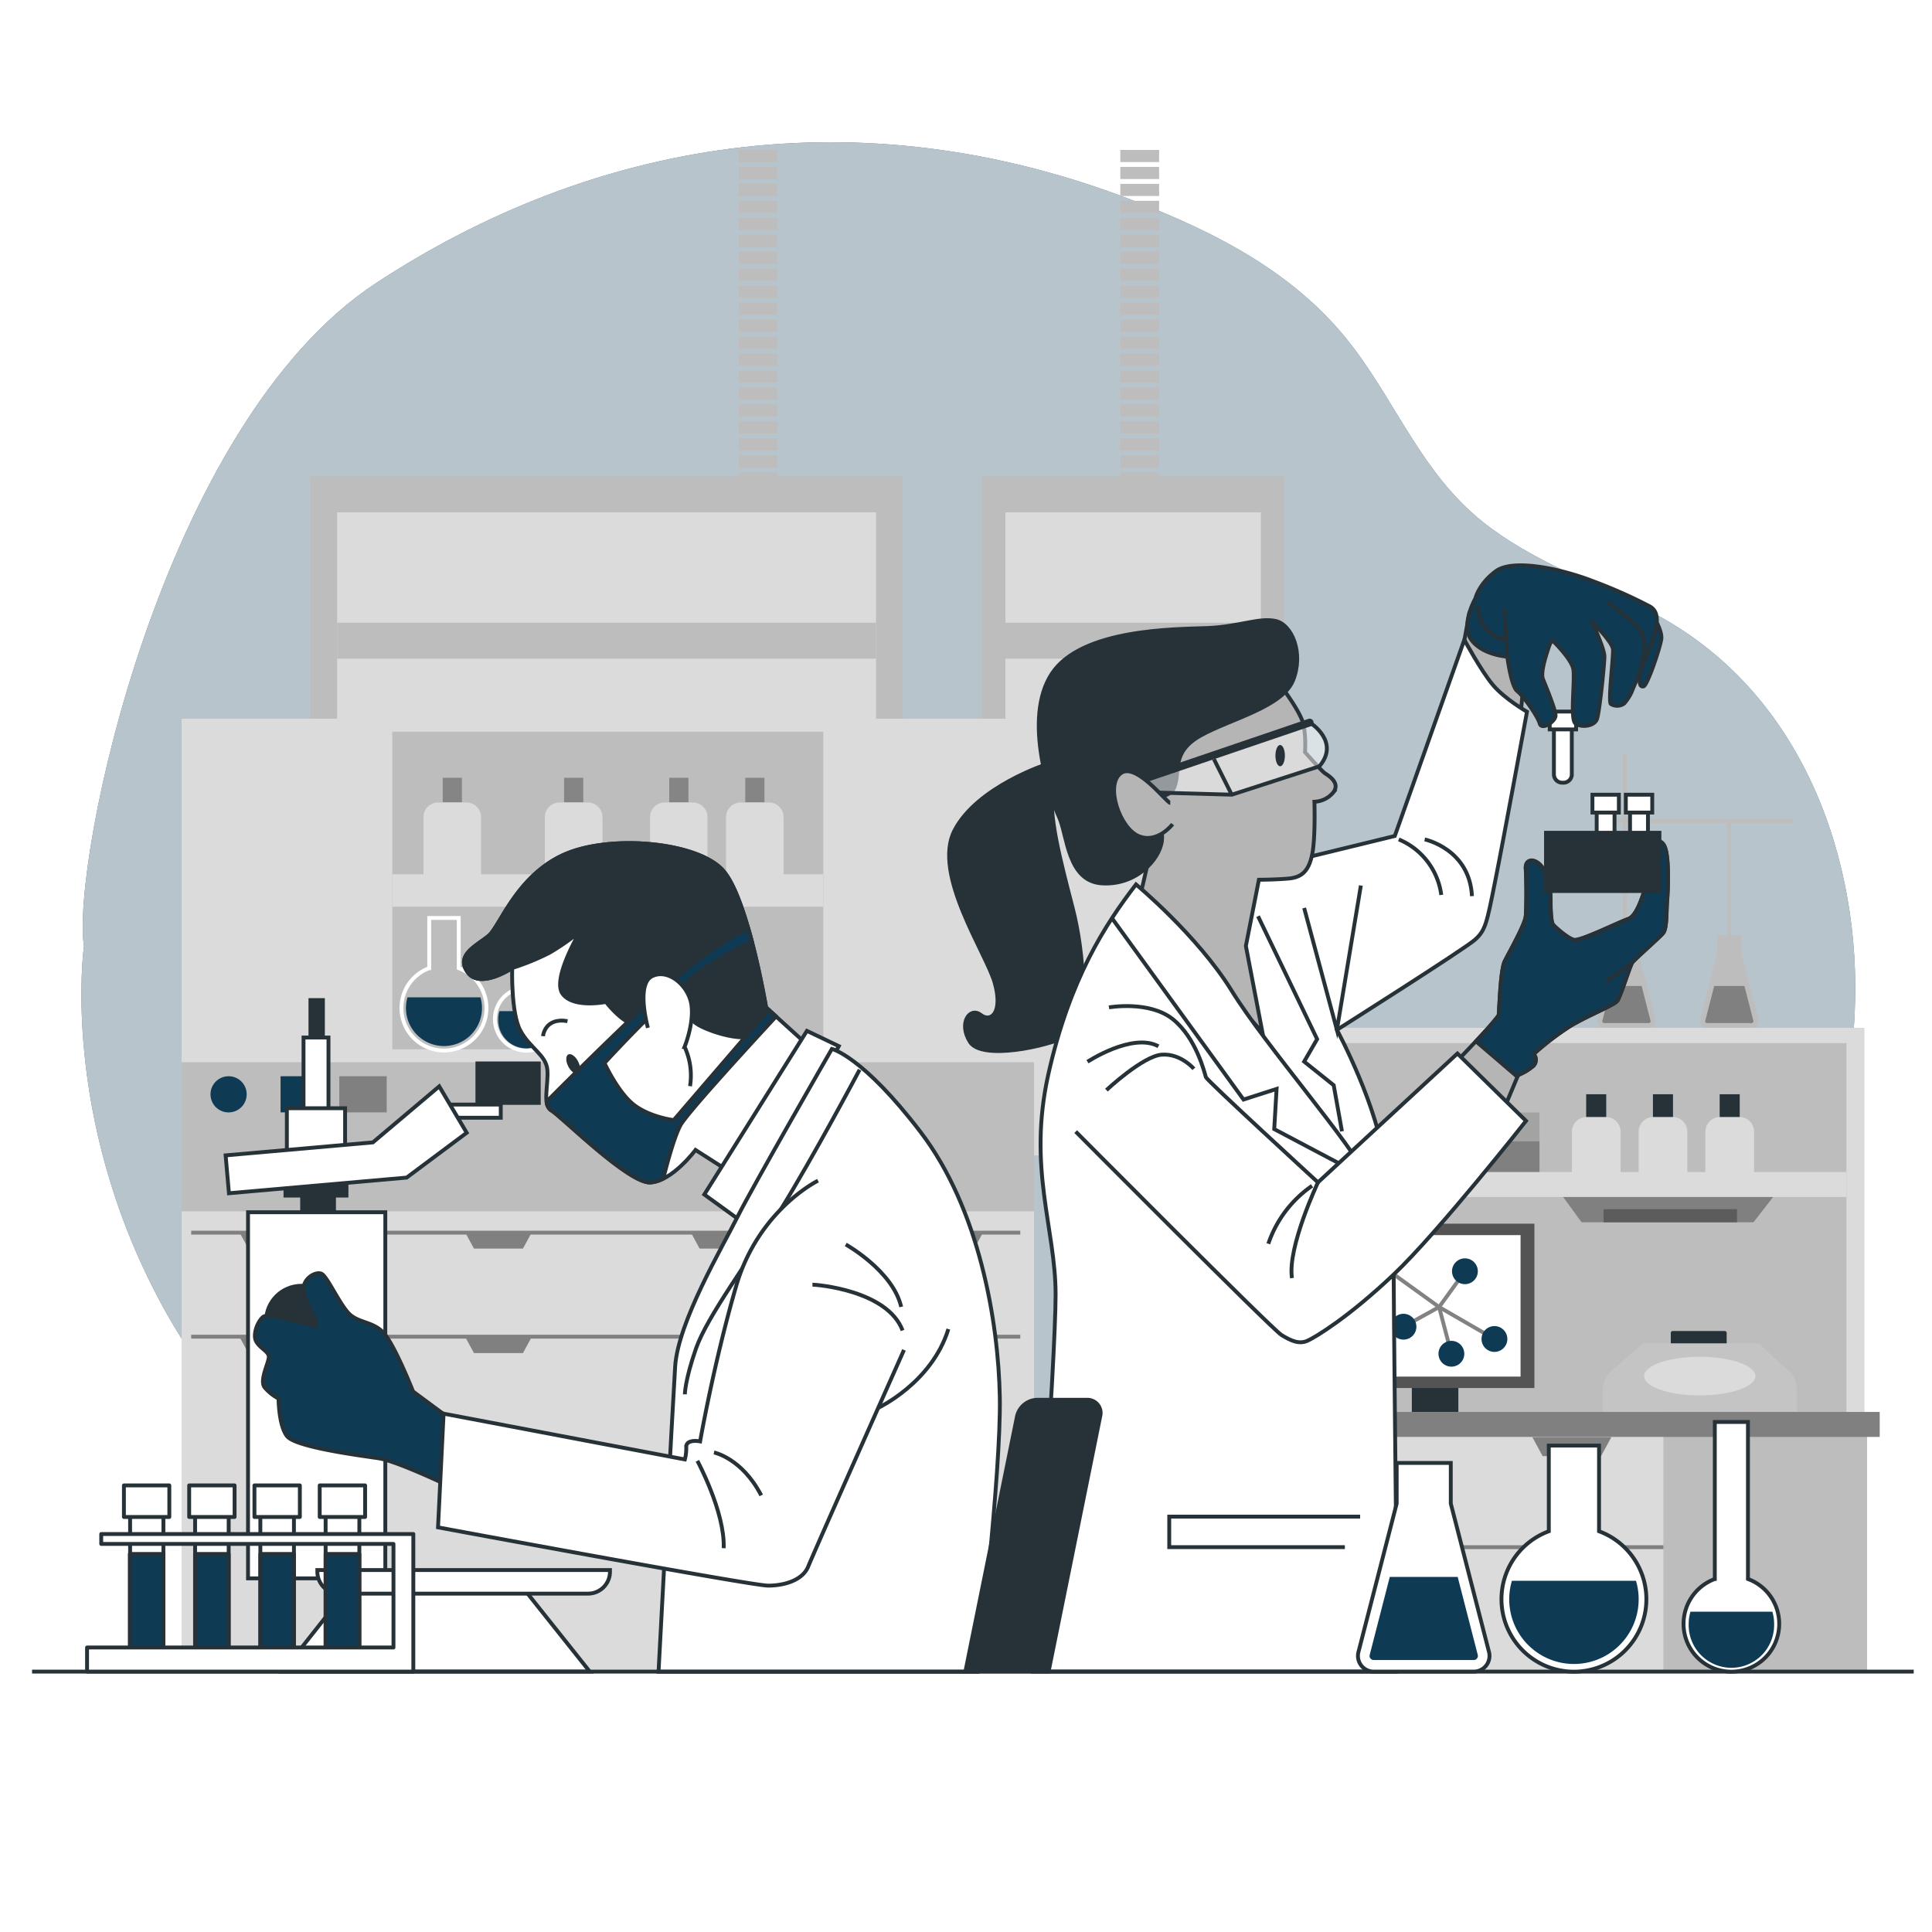 <svg class="animated" id="freepik_stories-laboratory" xmlns="http://www.w3.org/2000/svg" viewBox="0 0 500 500" version="1.1" xmlns:xlink="http://www.w3.org/1999/xlink" xmlns:svgjs="http://svgjs.com/svgjs"><style>svg#freepik_stories-laboratory:not(.animated) .animable {opacity: 0;}svg#freepik_stories-laboratory.animated #freepik--background-simple--inject-62 {animation: 3s Infinite  linear floating;animation-delay: 0s;}svg#freepik_stories-laboratory.animated #freepik--Equipment--inject-62 {animation: 3s Infinite  linear floating;animation-delay: 0s;}svg#freepik_stories-laboratory.animated #freepik--Device--inject-62 {animation: 3s Infinite  linear floating;animation-delay: 0s;}svg#freepik_stories-laboratory.animated #freepik--characters-2--inject-62 {animation: 3s Infinite  linear floating;animation-delay: 0s;}svg#freepik_stories-laboratory.animated #freepik--character-1--inject-62 {animation: 3s Infinite  linear floating;animation-delay: 0s;}svg#freepik_stories-laboratory.animated #freepik--Bottles--inject-62 {animation: 3s Infinite  linear floating;animation-delay: 0s;}            @keyframes floating {                0% {                    opacity: 1;                    transform: translateY(0px);                }                50% {                    transform: translateY(-10px);                }                100% {                    opacity: 1;                    transform: translateY(0px);                }            }        </style><g id="freepik--background-simple--inject-62" class="animable" style="transform-origin: 250.607px 232.606px;"><path d="M21.73,244.86S15.46,288.42,41.51,337c22.7,42.33,63.78,71.85,112.61,84.35,32.22,8.25,65.43,7.86,98.12,5.83,42.06-2.63,88.81-.17,127.63-16C440.31,386.52,477.24,321.93,480,262c1.81-38.73-13.08-83.21-52.69-103.63-14.67-7.55-31-13.17-43.8-23.5-15.39-12.38-22.1-30.36-33.59-45.35-14.2-18.53-34.53-29.08-56.6-37.62-71.72-27.74-140.16-15.29-196,21.36S18.39,223.51,21.73,244.86Z" style="fill: #0E3A54; transform-origin: 250.607px 232.606px;" id="elpk0n6it4cmj" class="animable"></path><g id="el2bvs8rw0c8a"><path d="M21.73,244.86S15.46,288.42,41.51,337c22.7,42.33,63.78,71.85,112.61,84.35,32.22,8.25,65.43,7.86,98.12,5.83,42.06-2.63,88.81-.17,127.63-16C440.31,386.52,477.24,321.93,480,262c1.81-38.73-13.08-83.21-52.69-103.63-14.67-7.55-31-13.17-43.8-23.5-15.39-12.38-22.1-30.36-33.59-45.35-14.2-18.53-34.53-29.08-56.6-37.62-71.72-27.74-140.16-15.29-196,21.36S18.39,223.51,21.73,244.86Z" style="fill: rgb(255, 255, 255); opacity: 0.7; transform-origin: 250.607px 232.606px;" class="animable" id="el6j2ramp1dv2"></path></g></g><g id="freepik--Equipment--inject-62" class="animable" style="transform-origin: 266.735px 235.705px;"><rect x="80.34" y="123.3" width="153.3" height="175.73" style="fill: rgb(189, 189, 189); transform-origin: 156.99px 211.165px;" id="elgtvusxgqd1b" class="animable"></rect><rect x="87.25" y="132.59" width="139.47" height="166.43" style="fill: rgb(219, 219, 219); transform-origin: 156.985px 215.805px;" id="el1glzsdpdn0q" class="animable"></rect><rect x="87.25" y="161.16" width="139.47" height="9.3" style="fill: rgb(189, 189, 189); transform-origin: 156.985px 165.81px;" id="elb647tq031i" class="animable"></rect><rect x="191.16" y="38.8" width="10.04" height="3.14" style="fill: rgb(189, 189, 189); transform-origin: 196.18px 40.37px;" id="elbke2va346l8" class="animable"></rect><rect x="191.16" y="43.19" width="10.04" height="3.14" style="fill: rgb(189, 189, 189); transform-origin: 196.18px 44.76px;" id="elx6s3msj899j" class="animable"></rect><rect x="191.16" y="47.58" width="10.04" height="3.14" style="fill: rgb(189, 189, 189); transform-origin: 196.18px 49.15px;" id="el3klawa8k6ay" class="animable"></rect><rect x="191.16" y="51.97" width="10.04" height="3.14" style="fill: rgb(189, 189, 189); transform-origin: 196.18px 53.54px;" id="elajtrr3d85af" class="animable"></rect><rect x="191.16" y="56.36" width="10.04" height="3.14" style="fill: rgb(189, 189, 189); transform-origin: 196.18px 57.93px;" id="eldqjbx3apajr" class="animable"></rect><rect x="191.16" y="60.76" width="10.04" height="3.14" style="fill: rgb(189, 189, 189); transform-origin: 196.18px 62.33px;" id="elrbafa81i7o" class="animable"></rect><rect x="191.16" y="65.15" width="10.04" height="3.14" style="fill: rgb(189, 189, 189); transform-origin: 196.18px 66.72px;" id="elc7377xguzag" class="animable"></rect><rect x="191.16" y="69.54" width="10.04" height="3.14" style="fill: rgb(189, 189, 189); transform-origin: 196.18px 71.11px;" id="elmrzp8w0pfpk" class="animable"></rect><rect x="191.16" y="73.93" width="10.04" height="3.14" style="fill: rgb(189, 189, 189); transform-origin: 196.18px 75.5px;" id="el6x50q942a5b" class="animable"></rect><rect x="191.16" y="78.32" width="10.04" height="3.14" style="fill: rgb(189, 189, 189); transform-origin: 196.18px 79.89px;" id="elg8ncrx4py6d" class="animable"></rect><rect x="191.16" y="82.72" width="10.04" height="3.14" style="fill: rgb(189, 189, 189); transform-origin: 196.18px 84.29px;" id="el196iwfqu356" class="animable"></rect><rect x="191.16" y="87.11" width="10.04" height="3.14" style="fill: rgb(189, 189, 189); transform-origin: 196.18px 88.68px;" id="ele8fp9lb0kga" class="animable"></rect><rect x="191.16" y="91.5" width="10.04" height="3.14" style="fill: rgb(189, 189, 189); transform-origin: 196.18px 93.07px;" id="elobzllwmwxba" class="animable"></rect><rect x="191.16" y="95.89" width="10.04" height="3.14" style="fill: rgb(189, 189, 189); transform-origin: 196.18px 97.46px;" id="elyyxugsova7j" class="animable"></rect><rect x="191.16" y="100.28" width="10.04" height="3.14" style="fill: rgb(189, 189, 189); transform-origin: 196.18px 101.85px;" id="el5vknk6h4zv7" class="animable"></rect><rect x="191.16" y="104.67" width="10.04" height="3.14" style="fill: rgb(189, 189, 189); transform-origin: 196.18px 106.24px;" id="elnaej7k17wna" class="animable"></rect><rect x="191.16" y="109.07" width="10.04" height="3.14" style="fill: rgb(189, 189, 189); transform-origin: 196.18px 110.64px;" id="elfrgvvryuy4" class="animable"></rect><rect x="191.16" y="113.46" width="10.04" height="3.14" style="fill: rgb(189, 189, 189); transform-origin: 196.18px 115.03px;" id="elscjhz5rixjd" class="animable"></rect><rect x="191.16" y="117.85" width="10.04" height="3.14" style="fill: rgb(189, 189, 189); transform-origin: 196.18px 119.42px;" id="el09gus814cwz" class="animable"></rect><rect x="191.16" y="122.24" width="10.04" height="3.14" style="fill: rgb(189, 189, 189); transform-origin: 196.18px 123.81px;" id="elolrt1ehaaeg" class="animable"></rect><rect x="254.09" y="123.3" width="78.33" height="175.73" style="fill: rgb(189, 189, 189); transform-origin: 293.255px 211.165px;" id="elfmjx90n0pu" class="animable"></rect><rect x="260.2" y="132.59" width="66.11" height="166.43" style="fill: rgb(219, 219, 219); transform-origin: 293.255px 215.805px;" id="el1woqrfhemcm" class="animable"></rect><rect x="260.2" y="161.16" width="66.11" height="9.3" style="fill: rgb(189, 189, 189); transform-origin: 293.255px 165.81px;" id="elg5bucvs19u9" class="animable"></rect><rect x="289.94" y="38.8" width="10.04" height="3.14" style="fill: rgb(189, 189, 189); transform-origin: 294.96px 40.37px;" id="elhh6swlviiu7" class="animable"></rect><rect x="289.94" y="43.19" width="10.04" height="3.14" style="fill: rgb(189, 189, 189); transform-origin: 294.96px 44.76px;" id="elq4zw849fxge" class="animable"></rect><rect x="289.94" y="47.58" width="10.04" height="3.14" style="fill: rgb(189, 189, 189); transform-origin: 294.96px 49.15px;" id="elo8krr4aklic" class="animable"></rect><rect x="289.94" y="51.97" width="10.04" height="3.14" style="fill: rgb(189, 189, 189); transform-origin: 294.96px 53.54px;" id="el7gmj30al2pf" class="animable"></rect><rect x="289.94" y="56.36" width="10.04" height="3.14" style="fill: rgb(189, 189, 189); transform-origin: 294.96px 57.93px;" id="elw5i99c9wqxl" class="animable"></rect><rect x="289.94" y="60.76" width="10.04" height="3.14" style="fill: rgb(189, 189, 189); transform-origin: 294.96px 62.33px;" id="elkos4x4yen1m" class="animable"></rect><rect x="289.94" y="65.15" width="10.04" height="3.14" style="fill: rgb(189, 189, 189); transform-origin: 294.96px 66.72px;" id="ely6tgtqjkrrh" class="animable"></rect><rect x="289.94" y="69.54" width="10.04" height="3.14" style="fill: rgb(189, 189, 189); transform-origin: 294.96px 71.11px;" id="el13j7gv1mbjnr" class="animable"></rect><rect x="289.94" y="73.93" width="10.04" height="3.14" style="fill: rgb(189, 189, 189); transform-origin: 294.96px 75.5px;" id="el7zxe14gc0vx" class="animable"></rect><rect x="289.94" y="78.32" width="10.04" height="3.14" style="fill: rgb(189, 189, 189); transform-origin: 294.96px 79.89px;" id="elxxxuwmle0jk" class="animable"></rect><rect x="289.94" y="82.72" width="10.04" height="3.14" style="fill: rgb(189, 189, 189); transform-origin: 294.96px 84.29px;" id="elhjr3sji4pso" class="animable"></rect><rect x="289.94" y="87.11" width="10.04" height="3.14" style="fill: rgb(189, 189, 189); transform-origin: 294.96px 88.68px;" id="el6qs4engwk7" class="animable"></rect><rect x="289.94" y="91.5" width="10.04" height="3.14" style="fill: rgb(189, 189, 189); transform-origin: 294.96px 93.07px;" id="eldd6lropdmzj" class="animable"></rect><rect x="289.94" y="95.89" width="10.04" height="3.14" style="fill: rgb(189, 189, 189); transform-origin: 294.96px 97.46px;" id="elhcsd77j25ub" class="animable"></rect><rect x="289.94" y="100.28" width="10.04" height="3.14" style="fill: rgb(189, 189, 189); transform-origin: 294.96px 101.85px;" id="elv1m1j7zhcqq" class="animable"></rect><rect x="289.94" y="104.67" width="10.04" height="3.14" style="fill: rgb(189, 189, 189); transform-origin: 294.96px 106.24px;" id="elj4wr1ayujv" class="animable"></rect><rect x="289.94" y="109.07" width="10.04" height="3.14" style="fill: rgb(189, 189, 189); transform-origin: 294.96px 110.64px;" id="elrfow1zhsdk" class="animable"></rect><rect x="289.94" y="113.46" width="10.04" height="3.14" style="fill: rgb(189, 189, 189); transform-origin: 294.96px 115.03px;" id="eln3qsdcpptmh" class="animable"></rect><rect x="289.94" y="117.85" width="10.04" height="3.14" style="fill: rgb(189, 189, 189); transform-origin: 294.96px 119.42px;" id="elb6t98g0ljk" class="animable"></rect><rect x="289.94" y="122.24" width="10.04" height="3.14" style="fill: rgb(189, 189, 189); transform-origin: 294.96px 123.81px;" id="elqs3cb472pal" class="animable"></rect><rect x="47" y="274.8" width="220.61" height="38.64" style="fill: rgb(189, 189, 189); transform-origin: 157.305px 294.12px;" id="elt30lawpuevo" class="animable"></rect><path d="M63.84,283.21a4.68,4.68,0,1,1-4.67-4.68A4.67,4.67,0,0,1,63.84,283.21Z" style="fill: #0E3A54; transform-origin: 59.16px 283.21px;" id="elf66slmqpy2q" class="animable"></path><rect x="72.61" y="278.53" width="12.27" height="9.35" style="fill: #0E3A54; transform-origin: 78.745px 283.205px;" id="el5lcfex01exg" class="animable"></rect><rect x="87.81" y="278.53" width="12.27" height="9.35" style="fill: gray; transform-origin: 93.945px 283.205px;" id="elzu6dmmhnxej" class="animable"></rect><rect x="47" y="186" width="220.61" height="88.91" style="fill: rgb(219, 219, 219); transform-origin: 157.305px 230.455px;" id="ell1i5xbyjwwf" class="animable"></rect><rect x="47" y="313.5" width="220.61" height="119.11" style="fill: rgb(219, 219, 219); transform-origin: 157.305px 373.055px;" id="el9eo4ocpani" class="animable"></rect><rect x="101.52" y="189.36" width="111.56" height="82.2" style="fill: rgb(189, 189, 189); transform-origin: 157.3px 230.46px;" id="elrim7114y0ss" class="animable"></rect><path d="M105.46,258.1a9.84,9.84,0,1,0,18.88,0Z" style="fill: #0E3A54; transform-origin: 114.9px 264.409px;" id="elwqaetks0ng" class="animable"></path><path d="M118.72,250.56v-13h-7.64v13a11,11,0,1,0,7.64,0Z" style="fill: none; stroke: rgb(255, 255, 255); stroke-miterlimit: 10; transform-origin: 114.9px 254.718px;" id="eluezmkfk2yh" class="animable"></path><path d="M150,258.1a9.84,9.84,0,1,0,18.88,0Z" style="fill: #0E3A54; transform-origin: 159.44px 264.409px;" id="elvgj4u956ccn" class="animable"></path><path d="M163.29,250.56v-13h-7.64v13a11,11,0,1,0,7.64,0Z" style="fill: none; stroke: rgb(255, 255, 255); stroke-miterlimit: 10; transform-origin: 159.47px 254.718px;" id="el77e4swcki2l" class="animable"></path><path d="M129.25,261.68a7,7,0,0,0-.31,2.06,7.3,7.3,0,1,0,14.59,0,7.38,7.38,0,0,0-.3-2.06Z" style="fill: #0E3A54; transform-origin: 136.235px 266.495px;" id="eldkfigomwmu" class="animable"></path><path d="M139.07,256.1v-9.66h-5.66v9.66a8.16,8.16,0,1,0,5.66,0Z" style="fill: none; stroke: rgb(255, 255, 255); stroke-miterlimit: 10; transform-origin: 136.24px 259.177px;" id="el7cr5h94xb8a" class="animable"></path><rect x="114.57" y="201.29" width="4.97" height="6.37" style="fill: rgb(133, 133, 133); transform-origin: 117.055px 204.475px;" id="elyye6kcb38ko" class="animable"></rect><path d="M113.4,207.68h7.3a3.8,3.8,0,0,1,3.8,3.8v14.89a0,0,0,0,1,0,0H109.6a0,0,0,0,1,0,0V211.48A3.8,3.8,0,0,1,113.4,207.68Z" style="fill: rgb(219, 219, 219); transform-origin: 117.05px 217.025px;" id="elul4frcrjq8g" class="animable"></path><rect x="145.98" y="201.29" width="4.97" height="6.37" style="fill: rgb(133, 133, 133); transform-origin: 148.465px 204.475px;" id="el4c4wh84l2ds" class="animable"></rect><path d="M144.82,207.68h7.3a3.8,3.8,0,0,1,3.8,3.8v14.89a0,0,0,0,1,0,0H141a0,0,0,0,1,0,0V211.48A3.8,3.8,0,0,1,144.82,207.68Z" style="fill: rgb(219, 219, 219); transform-origin: 148.46px 217.025px;" id="elitqhbf9eaqa" class="animable"></path><rect x="173.2" y="201.29" width="4.97" height="6.37" style="fill: rgb(133, 133, 133); transform-origin: 175.685px 204.475px;" id="el25lbxnx8fs4j" class="animable"></rect><path d="M172,207.68h7.3a3.8,3.8,0,0,1,3.8,3.8v14.89a0,0,0,0,1,0,0H168.23a0,0,0,0,1,0,0V211.48A3.8,3.8,0,0,1,172,207.68Z" style="fill: rgb(219, 219, 219); transform-origin: 175.665px 217.025px;" id="eldt8v7y89s3o" class="animable"></path><rect x="192.87" y="201.29" width="4.97" height="6.37" style="fill: rgb(133, 133, 133); transform-origin: 195.355px 204.475px;" id="el9mnajahu2fv" class="animable"></rect><path d="M191.7,207.68H199a3.8,3.8,0,0,1,3.8,3.8v14.89a0,0,0,0,1,0,0H187.9a0,0,0,0,1,0,0V211.48A3.8,3.8,0,0,1,191.7,207.68Z" style="fill: rgb(219, 219, 219); transform-origin: 195.35px 217.025px;" id="elu7pdim4mgxh" class="animable"></path><rect x="101.52" y="226.26" width="111.56" height="8.39" style="fill: rgb(219, 219, 219); transform-origin: 157.3px 230.455px;" id="eli9j55bn6bue" class="animable"></rect><polygon points="62.02 319.01 64.26 323.13 76.94 323.13 79.18 319.01 62.02 319.01" style="fill: gray; transform-origin: 70.6px 321.07px;" id="elswjmijrl17" class="animable"></polygon><polygon points="120.42 319.01 122.66 323.13 135.34 323.13 137.58 319.01 120.42 319.01" style="fill: gray; transform-origin: 129px 321.07px;" id="elhaex8rseyja" class="animable"></polygon><polygon points="178.82 319.01 181.05 323.13 193.74 323.13 195.98 319.01 178.82 319.01" style="fill: gray; transform-origin: 187.4px 321.07px;" id="elokjcdfzigy" class="animable"></polygon><polygon points="237.22 319.01 239.45 323.13 252.14 323.13 254.38 319.01 237.22 319.01" style="fill: gray; transform-origin: 245.8px 321.07px;" id="el2nou87havgc" class="animable"></polygon><polygon points="62.02 346.05 64.26 350.17 76.94 350.17 79.18 346.05 62.02 346.05" style="fill: gray; transform-origin: 70.6px 348.11px;" id="el79r3x9uumwp" class="animable"></polygon><polygon points="120.42 346.05 122.66 350.17 135.34 350.17 137.58 346.05 120.42 346.05" style="fill: gray; transform-origin: 129px 348.11px;" id="eln45cvo004l" class="animable"></polygon><polygon points="178.82 346.05 181.05 350.17 193.74 350.17 195.98 346.05 178.82 346.05" style="fill: gray; transform-origin: 187.4px 348.11px;" id="el4w9bzg00ulk" class="animable"></polygon><polygon points="237.22 346.05 239.45 350.17 252.14 350.17 254.38 346.05 237.22 346.05" style="fill: gray; transform-origin: 245.8px 348.11px;" id="el5i6qf6r746s" class="animable"></polygon><line x1="49.48" y1="319.01" x2="264.05" y2="319.01" style="fill: none; stroke: gray; stroke-miterlimit: 10; transform-origin: 156.765px 319.01px;" id="el5pi7tv1d1wo" class="animable"></line><line x1="49.48" y1="345.93" x2="264.05" y2="345.93" style="fill: none; stroke: gray; stroke-miterlimit: 10; transform-origin: 156.765px 345.93px;" id="elkixz9bjlzlq" class="animable"></line><path d="M428.46,263.81l-4.41-17.1V242h-6.23v4.67l-4.4,17.1a1.8,1.8,0,0,0,1.75,2.26H426.7A1.81,1.81,0,0,0,428.46,263.81Z" style="fill: rgb(189, 189, 189); transform-origin: 420.934px 254.015px;" id="el5diksixb7eq" class="animable"></path><path d="M424.85,255.17H417l-2.31,9a.44.44,0,0,0,.09.41.45.45,0,0,0,.37.19H426.7a.49.49,0,0,0,.38-.19.47.47,0,0,0,.08-.41Z" style="fill: gray; transform-origin: 420.925px 259.97px;" id="elexoeig3itlq" class="animable"></path><path d="M455.06,263.81l-4.4-17.1V242h-6.23v4.67l-4.4,17.1a1.8,1.8,0,0,0,1.75,2.26h11.53A1.8,1.8,0,0,0,455.06,263.81Z" style="fill: rgb(189, 189, 189); transform-origin: 447.54px 254.015px;" id="eln7x0grljwp" class="animable"></path><path d="M451.46,255.17h-7.83l-2.31,9a.44.44,0,0,0,.09.41.45.45,0,0,0,.37.19h11.53a.49.49,0,0,0,.38-.19.47.47,0,0,0,.08-.41Z" style="fill: gray; transform-origin: 447.545px 259.97px;" id="el3hiemr5z2hc" class="animable"></path><line x1="420.5" y1="246" x2="420.5" y2="195" style="fill: none; stroke: rgb(189, 189, 189); stroke-miterlimit: 10; transform-origin: 420.5px 220.5px;" id="el68idablbgfg" class="animable"></line><rect x="313.71" y="266" width="168.81" height="99.42" style="fill: rgb(219, 219, 219); transform-origin: 398.115px 315.71px;" id="el93dgf7dcd" class="animable"></rect><rect x="318.38" y="269.95" width="159.48" height="95.47" style="fill: rgb(189, 189, 189); transform-origin: 398.12px 317.685px;" id="eljnsq6t131me" class="animable"></rect><polygon points="403.56 308.43 409.31 316.32 453.81 316.32 459.92 308.43 403.56 308.43" style="fill: gray; transform-origin: 431.74px 312.375px;" id="elrn4mtj7925" class="animable"></polygon><rect x="415" y="312.93" width="34.54" height="3.39" style="fill: rgb(92, 92, 92); transform-origin: 432.27px 314.625px;" id="eluvi8fq7icwf" class="animable"></rect><rect x="370.07" y="295.31" width="28.35" height="8.59" style="fill: gray; transform-origin: 384.245px 299.605px;" id="eljczx50ee8ob" class="animable"></rect><rect x="411" y="283.69" width="4.19" height="10.26" style="fill: rgb(38, 50, 56); stroke: rgb(38, 50, 56); stroke-miterlimit: 10; transform-origin: 413.095px 288.82px;" id="el8nvpz0rqbrt" class="animable"></rect><path d="M410.61,289.08h5a3.8,3.8,0,0,1,3.8,3.8v12a0,0,0,0,1,0,0H406.81a0,0,0,0,1,0,0v-12A3.8,3.8,0,0,1,410.61,289.08Z" style="fill: rgb(219, 219, 219); transform-origin: 413.11px 296.98px;" id="elff028cdgpgt" class="animable"></path><rect x="428.28" y="283.69" width="4.19" height="10.26" style="fill: rgb(38, 50, 56); stroke: rgb(38, 50, 56); stroke-miterlimit: 10; transform-origin: 430.375px 288.82px;" id="el4tgxnm9xsk9" class="animable"></rect><path d="M427.88,289.08h5a3.8,3.8,0,0,1,3.8,3.8v12a0,0,0,0,1,0,0H424.08a0,0,0,0,1,0,0v-12A3.8,3.8,0,0,1,427.88,289.08Z" style="fill: rgb(219, 219, 219); transform-origin: 430.38px 296.98px;" id="elrlkqg3p5pvi" class="animable"></path><rect x="445.55" y="283.69" width="4.19" height="10.26" style="fill: rgb(38, 50, 56); stroke: rgb(38, 50, 56); stroke-miterlimit: 10; transform-origin: 447.645px 288.82px;" id="elfk8709m29c4" class="animable"></rect><path d="M445.16,289.08h5a3.8,3.8,0,0,1,3.8,3.8v12a0,0,0,0,1,0,0H441.35a0,0,0,0,1,0,0v-12A3.8,3.8,0,0,1,445.16,289.08Z" style="fill: rgb(219, 219, 219); transform-origin: 447.655px 296.98px;" id="elmkxtayskub" class="animable"></path><rect x="370.07" y="287.92" width="28.35" height="7.39" style="fill: rgb(163, 163, 163); transform-origin: 384.245px 291.615px;" id="elrn508bv8md9" class="animable"></rect><rect x="318.38" y="303.32" width="159.48" height="6.46" style="fill: rgb(219, 219, 219); transform-origin: 398.12px 306.55px;" id="el5ve9v52yn6c" class="animable"></rect><rect x="365.88" y="333.11" width="11.04" height="33.65" style="fill: rgb(38, 50, 56); stroke: rgb(38, 50, 56); stroke-linecap: round; stroke-linejoin: round; transform-origin: 371.4px 349.935px;" id="el3lrrvr5udvw" class="animable"></rect><rect x="345.69" y="316.69" width="51.41" height="42.53" style="fill: rgb(84, 84, 84); transform-origin: 371.395px 337.955px;" id="elr5lbd262xmk" class="animable"></rect><rect x="349.27" y="319.65" width="44.25" height="36.61" style="fill: rgb(255, 255, 255); transform-origin: 371.395px 337.955px;" id="elr420y4zw6rg" class="animable"></rect><polyline points="358.76 328.4 372.44 338.26 363.22 343.35" style="fill: none; stroke: rgb(130, 130, 130); stroke-miterlimit: 10; transform-origin: 365.6px 335.875px;" id="el5f981ipz51o" class="animable"></polyline><polyline points="379.12 329.04 372.44 338.26 375.62 350.35" style="fill: none; stroke: rgb(130, 130, 130); stroke-miterlimit: 10; transform-origin: 375.78px 339.695px;" id="eltrwovp8crxk" class="animable"></polyline><line x1="372.44" y1="338.26" x2="386.76" y2="346.54" style="fill: none; stroke: rgb(130, 130, 130); stroke-miterlimit: 10; transform-origin: 379.6px 342.4px;" id="el4iqeu75z98d" class="animable"></line><path d="M360,327.6a3.34,3.34,0,1,1-3.34-3.34A3.34,3.34,0,0,1,360,327.6Z" style="fill: #0E3A54; transform-origin: 356.66px 327.6px;" id="elsm42l8ocfoi" class="animable"></path><path d="M366.56,343.35a3.34,3.34,0,1,1-3.34-3.34A3.34,3.34,0,0,1,366.56,343.35Z" style="fill: #0E3A54; transform-origin: 363.22px 343.35px;" id="elnvbq5g352nq" class="animable"></path><path d="M382.46,329a3.34,3.34,0,1,1-3.34-3.34A3.34,3.34,0,0,1,382.46,329Z" style="fill: #0E3A54; transform-origin: 379.12px 329px;" id="elqeuklrg6e6i" class="animable"></path><path d="M390.1,346.54a3.34,3.34,0,1,1-3.34-3.35A3.34,3.34,0,0,1,390.1,346.54Z" style="fill: #0E3A54; transform-origin: 386.76px 346.53px;" id="elceve9hmkeq5" class="animable"></path><circle cx="375.62" cy="350.35" r="3.34" style="fill: #0E3A54; transform-origin: 375.62px 350.35px;" id="elen0enmq4jk" class="animable"></circle><rect x="432.9" y="344.96" width="13.46" height="2.96" style="fill: rgb(38, 50, 56); stroke: rgb(38, 50, 56); stroke-linecap: round; stroke-linejoin: round; transform-origin: 439.63px 346.44px;" id="el2a7ult2sbwp" class="animable"></rect><path d="M414.74,366.49v-6.63a6.75,6.75,0,0,1,2.3-5.07l8.19-7.14h29.88l7.79,7.15a6.75,6.75,0,0,1,2.17,4.95v7.82Z" style="fill: rgb(196, 196, 196); transform-origin: 439.905px 357.61px;" id="el6jzct53yjko" class="animable"></path><path d="M454.3,356.13c0,2.75-6.44,5-14.4,5s-14.4-2.23-14.4-5,6.45-5,14.4-5S454.3,353.38,454.3,356.13Z" style="fill: rgb(219, 219, 219); transform-origin: 439.9px 356.13px;" id="elscnpioc5rpc" class="animable"></path><rect x="313.71" y="365.41" width="169.48" height="67.19" style="fill: rgb(219, 219, 219); transform-origin: 398.45px 399.005px;" id="elj8yp0fshnv" class="animable"></rect><line x1="313.66" y1="400.41" x2="482.43" y2="400.41" style="fill: none; stroke: gray; stroke-miterlimit: 10; transform-origin: 398.045px 400.41px;" id="eli1vnhx6lvsi" class="animable"></line><rect x="430.48" y="365.41" width="52.71" height="67.19" style="fill: rgb(189, 189, 189); transform-origin: 456.835px 399.005px;" id="elpywviynzmf" class="animable"></rect><rect x="310.43" y="365.41" width="176.04" height="6.46" style="fill: gray; transform-origin: 398.45px 368.64px;" id="elg9g98a4ksxq" class="animable"></rect><polygon points="396.57 371.93 399.23 376.84 414.35 376.84 417.02 371.93 396.57 371.93" style="fill: gray; transform-origin: 406.795px 374.385px;" id="elyq1sojm8ksf" class="animable"></polygon><polygon points="396.57 400.2 399.23 405.11 414.35 405.11 417.02 400.2 396.57 400.2" style="fill: gray; transform-origin: 406.795px 402.655px;" id="elaj8nib5uirg" class="animable"></polygon><polygon points="339.77 371.93 342.43 376.84 357.56 376.84 360.23 371.93 339.77 371.93" style="fill: gray; transform-origin: 350px 374.385px;" id="el2oix13y71o3" class="animable"></polygon><polygon points="339.77 400.2 342.43 405.11 357.56 405.11 360.23 400.2 339.77 400.2" style="fill: gray; transform-origin: 350px 402.655px;" id="elmiagmblsh4j" class="animable"></polygon><line x1="417.15" y1="212.5" x2="464" y2="212.5" style="fill: none; stroke: rgb(189, 189, 189); stroke-miterlimit: 10; transform-origin: 440.575px 212.5px;" id="elvacpi9wkkc" class="animable"></line><line x1="413" y1="212.5" x2="417.15" y2="212.5" style="fill: none; stroke: rgb(189, 189, 189); stroke-miterlimit: 10; stroke-width: 3px; transform-origin: 415.075px 212.5px;" id="eleladg5htgdl" class="animable"></line><line x1="447.5" y1="213" x2="447.5" y2="244.5" style="fill: none; stroke: rgb(189, 189, 189); stroke-miterlimit: 10; transform-origin: 447.5px 228.75px;" id="el8x0ur6a2ri6" class="animable"></line></g><g id="freepik--Device--inject-62" class="animable" style="transform-origin: 108.125px 345.715px;"><rect x="78.19" y="307.27" width="8.25" height="9.33" style="fill: rgb(38, 50, 56); stroke: rgb(38, 50, 56); stroke-miterlimit: 10; transform-origin: 82.315px 311.935px;" id="el43cffldztim" class="animable"></rect><rect x="73.88" y="303.68" width="15.79" height="5.74" style="fill: rgb(38, 50, 56); stroke: rgb(38, 50, 56); stroke-miterlimit: 10; transform-origin: 81.775px 306.55px;" id="el3ijzfnp4u8p" class="animable"></rect><rect x="64.19" y="313.73" width="35.53" height="94.75" style="fill: rgb(255, 255, 255); stroke: rgb(38, 50, 56); stroke-miterlimit: 10; transform-origin: 81.955px 361.105px;" id="elsksmdp6q6c" class="animable"></rect><circle cx="78.01" cy="341.91" r="9.15" style="fill: rgb(38, 50, 56); stroke: rgb(38, 50, 56); stroke-miterlimit: 10; transform-origin: 78.01px 341.91px;" id="elaiiot7zqt1c" class="animable"></circle><polygon points="152.63 432.61 136.33 412.15 89.31 412.15 73.14 432.61 152.63 432.61" style="fill: rgb(255, 255, 255); stroke: rgb(38, 50, 56); stroke-miterlimit: 10; transform-origin: 112.885px 422.38px;" id="el7lg21pn8lvn" class="animable"></polygon><path d="M82.13,406.33h75.73a0,0,0,0,1,0,0v.43a5.67,5.67,0,0,1-5.67,5.67H87.8a5.67,5.67,0,0,1-5.67-5.67v-.43A0,0,0,0,1,82.13,406.33Z" style="fill: rgb(255, 255, 255); stroke: rgb(38, 50, 56); stroke-miterlimit: 10; transform-origin: 119.995px 409.38px;" id="elhd2gaahrfhf" class="animable"></path><g id="elg4l843yg23"><rect x="112.57" y="285.86" width="17.03" height="3.41" style="fill: rgb(255, 255, 255); stroke: rgb(38, 50, 56); stroke-miterlimit: 10; transform-origin: 121.085px 287.565px; transform: rotate(-33.09deg);" class="animable" id="ele1iyrqqihj8"></rect></g><g id="elca8xx5hqjgg"><rect x="123.55" y="275.21" width="15.89" height="10.22" style="fill: rgb(38, 50, 56); stroke: rgb(38, 50, 56); stroke-miterlimit: 10; transform-origin: 131.495px 280.32px; transform: rotate(-33.09deg);" class="animable" id="elfey7etcw5gk"></rect></g><rect x="80.34" y="258.82" width="3.23" height="10.41" style="fill: rgb(38, 50, 56); stroke: rgb(38, 50, 56); stroke-miterlimit: 10; transform-origin: 81.955px 264.025px;" id="elhghtk4q3g9m" class="animable"></rect><rect x="78.55" y="268.51" width="6.46" height="20.46" style="fill: rgb(255, 255, 255); stroke: rgb(38, 50, 56); stroke-miterlimit: 10; transform-origin: 81.78px 278.74px;" id="elp0h4rsijgpg" class="animable"></rect><rect x="74.24" y="286.81" width="15.07" height="11.84" style="fill: rgb(255, 255, 255); stroke: rgb(38, 50, 56); stroke-miterlimit: 10; transform-origin: 81.775px 292.73px;" id="elalslzh06fpc" class="animable"></rect><polygon points="113.67 281.15 96.5 295.65 58.39 299.01 59.25 308.81 105.24 304.76 120.78 293.16 113.67 281.15" style="fill: rgb(255, 255, 255); stroke: rgb(38, 50, 56); stroke-miterlimit: 10; transform-origin: 89.585px 294.98px;" id="elue7soa2l1jk" class="animable"></polygon></g><g id="freepik--characters-2--inject-62" class="animable" style="transform-origin: 338.665px 289.459px;"><path d="M395.18,167.54l-1.71,18s-9.93-.69-12.84-6.51S379,165.58,379,165.58l1.27-7a11.05,11.05,0,0,1,10.44.52A8.62,8.62,0,0,1,395.18,167.54Z" style="fill: rgb(181, 181, 181); stroke: rgb(38, 50, 56); stroke-miterlimit: 10; transform-origin: 386.971px 171.527px;" id="elmv031m5ap9i" class="animable"></path><path d="M324.57,225.22l36.4-8.87,18-50.77s4.28,7.95,7.34,11.62,8.87,7,8.87,7-6.12,33.34-8.26,44-2.44,12.54-5.2,15S346,266.52,346,266.52s11,20.49,12.24,34.87,2.14,31.2,2.14,31.2-26.92-42.83-36.7-55.37-13.77-31.5-11.63-41.29S324.57,225.22,324.57,225.22Z" style="fill: rgb(255, 255, 255); stroke: rgb(38, 50, 56); stroke-miterlimit: 10; transform-origin: 353.334px 249.085px;" id="eljz9djyq1pv" class="animable"></path><polyline points="337.51 234.98 345.99 266.52 352.19 229.17" style="fill: none; stroke: rgb(38, 50, 56); stroke-miterlimit: 10; transform-origin: 344.85px 247.845px;" id="el0u04otly0jx" class="animable"></polyline><path d="M362,217.24a18.12,18.12,0,0,1,11,14.37" style="fill: none; stroke: rgb(38, 50, 56); stroke-miterlimit: 10; transform-origin: 367.5px 224.425px;" id="el2mpykqwqd5y" class="animable"></path><path d="M368.71,217.24s11.62,2.44,12.23,14.68" style="fill: none; stroke: rgb(38, 50, 56); stroke-miterlimit: 10; transform-origin: 374.825px 224.58px;" id="elkxut8h4ufqf" class="animable"></path><polyline points="325.58 237.12 340.87 268.93 337.51 274.74 345.16 280.86 347.3 292.79" style="fill: none; stroke: rgb(38, 50, 56); stroke-miterlimit: 10; transform-origin: 336.44px 264.955px;" id="el3wvu9a817tf" class="animable"></polyline><path d="M270.9,197.78s-18,5.82-23.86,17.13,8.26,31.82,10.4,39.46-.92,10.4-3.67,8.26-5.81,2.14-2.75,7,19.88,1.22,25.38-1.53,4.29-21.11,1.23-33-6.73-25.39-4.9-31.2S270.9,197.78,270.9,197.78Z" style="fill: rgb(38, 50, 56); stroke: rgb(38, 50, 56); stroke-miterlimit: 10; transform-origin: 262.926px 234.896px;" id="elkjb1hkzt8y" class="animable"></path><path d="M327.94,172.92s8.87,10.7,9.48,15a28.39,28.39,0,0,1,.31,6.73s4.28,4.89,5.2,5.5,4,2.45,2.14,4.9a6.63,6.63,0,0,1-4.9,2.44s.31,9.49-.61,13.77-2.75,5.81-6.12,6.11-7.64.31-7.64.31l-3.37,17.13,4.28,22.33L294.9,232.56S298,220,298,217.58s-4.59-7-.61-19.89S327.94,172.92,327.94,172.92Z" style="fill: rgb(181, 181, 181); stroke: rgb(38, 50, 56); stroke-miterlimit: 10; transform-origin: 320.278px 220.03px;" id="elsda2a7ke7zj" class="animable"></path><path d="M297,205.65s5.51,1.83,7-2.14-.92-8.87,6.73-13.16S331.91,183,334.67,176s-.31-14.38-4.59-15.3-9.48,1.53-17.74,1.84-32.47.18-40.12,11.8-.26,32.55,1.88,37.14,2.14,16.52,11,17.13,15-6.12,15.6-11S297,205.65,297,205.65Z" style="fill: rgb(38, 50, 56); stroke: rgb(38, 50, 56); stroke-miterlimit: 10; transform-origin: 302.276px 194.572px;" id="elrw35trum03r" class="animable"></path><g id="elynljn846e5"><g style="opacity: 0.5; transform-origin: 319.144px 196.325px;" class="animable" id="el0xmw68wp76q"><path d="M294.9,202,339,187s7.95,4.89,2.45,11.32l-22.64,7.34L295.21,205Z" style="fill: rgb(255, 255, 255); transform-origin: 319.144px 196.33px;" id="eljy5zpno19tn" class="animable"></path><line x1="294.9" y1="201.98" x2="338.95" y2="186.99" style="fill: rgb(255, 255, 255); transform-origin: 316.925px 194.485px;" id="elskll9roayw" class="animable"></line><line x1="314.17" y1="196.47" x2="318.76" y2="205.65" style="fill: rgb(255, 255, 255); transform-origin: 316.465px 201.06px;" id="el42tiokukq7" class="animable"></line></g></g><path d="M294.9,202,339,187s7.95,4.89,2.45,11.32l-22.64,7.34L295.21,205Z" style="fill: none; stroke: rgb(38, 50, 56); stroke-miterlimit: 10; transform-origin: 319.144px 196.33px;" id="ell0xrw2m61q" class="animable"></path><line x1="294.9" y1="201.98" x2="338.95" y2="186.99" style="fill: none; stroke: rgb(38, 50, 56); stroke-linecap: round; stroke-miterlimit: 10; stroke-width: 2px; transform-origin: 316.925px 194.485px;" id="elx9vig2t4ser" class="animable"></line><line x1="314.17" y1="196.47" x2="318.76" y2="205.65" style="fill: none; stroke: rgb(38, 50, 56); stroke-miterlimit: 10; transform-origin: 316.465px 201.06px;" id="elvqwqxy1tjx" class="animable"></line><path d="M302.86,207.79c-.92,0-8.87-10.71-12.85-7.65s-.31,14.07,4.59,16.21,8.87-3.06,8.87-3.06" style="fill: rgb(181, 181, 181); stroke: rgb(38, 50, 56); stroke-miterlimit: 10; transform-origin: 295.895px 208.228px;" id="elbxi5adlenoo" class="animable"></path><path d="M332.53,195.55c0,1.52-.55,2.76-1.23,2.76s-1.22-1.24-1.22-2.76.55-2.75,1.22-2.75S332.53,194,332.53,195.55Z" style="fill: rgb(38, 50, 56); transform-origin: 331.305px 195.555px;" id="elgcdfe4kuea" class="animable"></path><path d="M294,228.89s15.9,13.16,24.77,27.53,31.51,40.07,35.18,48.64,6.73,17.43,6.73,24.77.61,63,.61,64.24v38.54H267.37s5.82-80.45,5.82-97.58-7.35-32.73-1.84-57.2S286,239.29,294,228.89Z" style="fill: rgb(255, 255, 255); stroke: rgb(38, 50, 56); stroke-miterlimit: 10; transform-origin: 314.33px 330.75px;" id="elr3zc70yfff" class="animable"></path><polyline points="287.87 237.76 321.82 284.56 330.38 281.81 329.77 292.21 351.19 303.53" style="fill: none; stroke: rgb(38, 50, 56); stroke-miterlimit: 10; transform-origin: 319.53px 270.645px;" id="ell8wzxf6wc5n" class="animable"></polyline><polyline points="352 392.5 302.6 392.5 302.6 400.4 348.05 400.4" style="fill: none; stroke: rgb(38, 50, 56); stroke-miterlimit: 10; transform-origin: 327.3px 396.45px;" id="elvwbf2hqtdpp" class="animable"></polyline><path d="M402.16,187h4.62a0,0,0,0,1,0,0v13.41a2.15,2.15,0,0,1-2.15,2.15h-.33a2.15,2.15,0,0,1-2.15-2.15V187A0,0,0,0,1,402.16,187Z" style="fill: rgb(255, 255, 255); stroke: rgb(38, 50, 56); stroke-miterlimit: 10; transform-origin: 404.465px 194.78px;" id="elzr6479k6l7o" class="animable"></path><rect x="401.06" y="184.15" width="6.84" height="4.62" style="fill: rgb(255, 255, 255); stroke: rgb(38, 50, 56); stroke-miterlimit: 10; transform-origin: 404.48px 186.46px;" id="el77f4u7vm6rf" class="animable"></rect><path d="M427.89,159.49s2.4,3.77,2.05,6-3.59,12-4.62,12.16-1.2-1-.86-4.45.86-5.65.86-6.68S426,157.44,427.89,159.49Z" style="fill: #0E3A54; stroke: rgb(38, 50, 56); stroke-linecap: round; stroke-linejoin: round; transform-origin: 427.138px 168.411px;" id="elj7u8qiyazwl" class="animable"></path><path d="M381.83,154.87s-3.94,6.85-1,10.78,9.25,4.29,9.25,4.29,1,7.7,2.57,8.9,5.3,6.51,5.82,8.39,4.11-.51,4.11-2.06-2.57-7.7-3.26-9.41.86-6.34,1.37-7.88a8.81,8.81,0,0,1,1-2.23s5,4.8,5.48,7.54-.86,12.84.51,14,5,.86,5.65-1.2,1.89-14,1.89-16.09-3.26-9.08-3.26-9.08,5.31,5.31,5.48,7.19-1.37,13.87-.51,14.21a3.11,3.11,0,0,0,3.42-.17,11.74,11.74,0,0,0,2.23-3.76s3.42-8.05,4.79-11.82,2.57-8-.51-9.59a127.47,127.47,0,0,0-14.21-6.33c-8.73-3.43-21.06-6-25.51-2.74S381.83,154.87,381.83,154.87Z" style="fill: #0E3A54; stroke: rgb(38, 50, 56); stroke-linecap: round; stroke-linejoin: round; transform-origin: 404.267px 167.114px;" id="eleyfaleuhg8a" class="animable"></path><line x1="390.05" y1="169.94" x2="389.36" y2="157.61" style="fill: none; stroke: rgb(38, 50, 56); stroke-miterlimit: 10; transform-origin: 389.705px 163.775px;" id="eleics1n79yrc" class="animable"></line><path d="M389.88,165.48s-6.85-.17-7.54-8.9" style="fill: none; stroke: rgb(38, 50, 56); stroke-miterlimit: 10; transform-origin: 386.11px 161.03px;" id="eluzryxcc9lg" class="animable"></path><path d="M424.46,173.19s2.23-6.51.35-9.59-9.08-7.88-9.08-7.88" style="fill: none; stroke: rgb(38, 50, 56); stroke-miterlimit: 10; transform-origin: 420.647px 164.455px;" id="elzg629mi612k" class="animable"></path><path d="M376.38,275.24c.6-.41,11.26-11.67,11.46-12.47s.4-11.66,1.61-14.07,5.22-9.46,5.43-11.67.2-9.65,0-12.26,2.41-2.82,4.22-.4,2.21,5.83,2.21,8.84.2,5.43.6,6,3.82,3.62,5.43,4,11.26-4.43,14.08-5.43,4.62-9.25,5-10.06.61-6.83.81-8.24,2.81-3.22,3.82.2.6,11.46.4,13.67,0,6.84-1,8.05-7.44,6.83-8,7.64-3,8.64-3.82,9.85-7.64,3.82-12.26,6.63a72.53,72.53,0,0,0-9.45,7.24,2.23,2.23,0,0,1,0,3,13.78,13.78,0,0,1-4,2.41l-4.22,10.06Z" style="fill: rgb(181, 181, 181); stroke: rgb(38, 50, 56); stroke-miterlimit: 10; transform-origin: 404.042px 252.976px;" id="elgdiekjybd7s" class="animable"></path><path d="M418.6,259c.81-1.21,3.22-9,3.82-9.85s7-6.44,8-7.64.81-5.83,1-8.05.6-10.25-.4-13.67-3.62-1.61-3.82-.2-.4,7.44-.81,8.24-2.21,9.05-5,10.06-12.47,5.83-14.08,5.43-5-3.42-5.43-4-.6-3-.6-6-.4-6.43-2.21-8.84-4.43-2.22-4.22.4.2,10,0,12.26-4.23,9.25-5.43,11.67S388,262,387.84,262.77a74.1,74.1,0,0,1-5.88,6.71l10.73,9.19.17-.42a13.78,13.78,0,0,0,4-2.41,2.23,2.23,0,0,0,0-3,72.53,72.53,0,0,1,9.45-7.24C411,262.77,417.8,260.16,418.6,259Z" style="fill: #0E3A54; stroke: rgb(38, 50, 56); stroke-linecap: round; stroke-linejoin: round; transform-origin: 406.813px 248.251px;" id="el3ocp6eri4oz" class="animable"></path><line x1="422.42" y1="249.1" x2="415.59" y2="254.12" style="fill: none; stroke: rgb(38, 50, 56); stroke-miterlimit: 10; transform-origin: 419.005px 251.61px;" id="elkad9srnxvq" class="animable"></line><path d="M287,260.71s10.4-1.84,16.52,3.05,8.26,14.07,8.56,15S341.09,306,341.09,306l36.09-33.35,17.75,17.44s-22.64,28.75-34.26,39.76S340.48,346.05,338.34,347s-4.28,0-6.73-1.53-53.22-52.61-53.22-52.61" style="fill: rgb(255, 255, 255); stroke: rgb(38, 50, 56); stroke-miterlimit: 10; transform-origin: 336.66px 303.875px;" id="elixfv3ablcz" class="animable"></path><path d="M286.34,282.12s9.48-8.87,14.38-9.18,8.25,3.67,8.25,3.67" style="fill: none; stroke: rgb(38, 50, 56); stroke-miterlimit: 10; transform-origin: 297.655px 277.521px;" id="el1msfcv3ifvdi" class="animable"></path><path d="M281.44,274.78s11.63-7.65,18.36-4" style="fill: none; stroke: rgb(38, 50, 56); stroke-miterlimit: 10; transform-origin: 290.62px 272.287px;" id="elu6m17bfn7x8" class="animable"></path><path d="M341.09,306s-7.95,16.82-6.73,24.77" style="fill: none; stroke: rgb(38, 50, 56); stroke-miterlimit: 10; transform-origin: 337.661px 318.385px;" id="elrggx1genqp7" class="animable"></path><path d="M339.56,306.89a29.83,29.83,0,0,0-11.32,15" style="fill: none; stroke: rgb(38, 50, 56); stroke-miterlimit: 10; transform-origin: 333.9px 314.39px;" id="elexlrnbpg0hf" class="animable"></path><path d="M413.22,208.48h4.62a0,0,0,0,1,0,0v13.41A2.15,2.15,0,0,1,415.7,224h-.33a2.15,2.15,0,0,1-2.15-2.15V208.48A0,0,0,0,1,413.22,208.48Z" style="fill: rgb(255, 255, 255); stroke: rgb(38, 50, 56); stroke-miterlimit: 10; transform-origin: 415.53px 216.24px;" id="elly7uixg06p" class="animable"></path><rect x="412.12" y="205.67" width="6.84" height="4.62" style="fill: rgb(255, 255, 255); stroke: rgb(38, 50, 56); stroke-miterlimit: 10; transform-origin: 415.54px 207.98px;" id="elixlot01xa9j" class="animable"></rect><path d="M421.87,208.48h4.62a0,0,0,0,1,0,0v13.41a2.15,2.15,0,0,1-2.15,2.15H424a2.15,2.15,0,0,1-2.15-2.15V208.48A0,0,0,0,1,421.87,208.48Z" style="fill: rgb(255, 255, 255); stroke: rgb(38, 50, 56); stroke-miterlimit: 10; transform-origin: 424.17px 216.26px;" id="els34qdeggjso" class="animable"></path><rect x="420.76" y="205.67" width="6.84" height="4.62" style="fill: rgb(255, 255, 255); stroke: rgb(38, 50, 56); stroke-miterlimit: 10; transform-origin: 424.18px 207.98px;" id="el5bt8gf1mc5n" class="animable"></rect><rect x="400.1" y="215.52" width="29.36" height="15.08" style="fill: rgb(38, 50, 56); stroke: rgb(38, 50, 56); stroke-miterlimit: 10; transform-origin: 414.78px 223.06px;" id="el7ls5ylw5op" class="animable"></rect></g><g id="freepik--character-1--inject-62" class="animable" style="transform-origin: 175.407px 325.421px;"><path d="M132.55,250.53s-.35,11.59,2.11,16.16,6.67,6.32,7,10.19-1.41,9.13,1.05,10.54,20,19,25.65,18.62S180,297.61,180,297.61l12.65,8.08,16.86-34.78-11.24-10.19s-4.57-27.41-10.89-35.14-29.86-9.83-41.81-4.21-16.16,18.27-19,20.73S117.8,247,121,251.58,132.55,250.53,132.55,250.53Z" style="fill: rgb(255, 255, 255); stroke: rgb(38, 50, 56); stroke-miterlimit: 10; transform-origin: 164.794px 262.119px;" id="el9xoz48nbuaj" class="animable"></path><path d="M195.09,267.74c1.34-1,2.68-3.72,3.78-6.47l-.62-.55s-4.57-27.41-10.89-35.14-29.86-9.83-41.81-4.21-16.16,18.27-19,20.73S117.8,247,121,251.58c3,4.26,10.47-.34,11.47-1l.12-.07a63.91,63.91,0,0,0,9.49-3.87,59.92,59.92,0,0,0,8.08-5.62s-7.38,12.3-4.57,16.16,11.24,2.11,11.24,2.11,5.62,7.38,9.14,5.62-1.41-8.43,3.86-10.89,9.49,8.08,9.49,9.84S191.93,270.2,195.09,267.74Z" style="fill: rgb(38, 50, 56); stroke: rgb(38, 50, 56); stroke-miterlimit: 10; transform-origin: 159.473px 243.321px;" id="elcxiz3vxtwsh" class="animable"></path><path d="M198.92,261.33l-24.56,28.55s-6-.71-10.19-3.87-7.73-10.89-7.73-10.89,17.92-19.67,27.05-25.29c8-4.91,10.6-5.8,11.13-6-.31-1.19-.64-2.39-1-3.58-1.91.84-7.51,3.65-16.47,10.93-9.79,8-30.51,28.7-35.69,33.92a2.87,2.87,0,0,0,1.26,2.27c2.46,1.4,20,19,25.65,18.62a8.76,8.76,0,0,0,3.3-1c1.08-4.38,2.93-11,4.43-13.77,1.82-3.33,19.86-22.89,24.76-28.18Z" style="fill: #0E3A54; stroke: rgb(38, 50, 56); stroke-linecap: round; stroke-linejoin: round; transform-origin: 171.16px 273.123px;" id="ele8hpf1n9k4p" class="animable"></path><path d="M167.68,266s-3.16-11.25,1.06-13.35,9.48,2.46,10.19,7.37-1.76,10.9-1.76,10.9a17.66,17.66,0,0,1,1.41,10.18" style="fill: rgb(255, 255, 255); stroke: rgb(38, 50, 56); stroke-miterlimit: 10; transform-origin: 172.801px 266.613px;" id="el7xfsfsv276s" class="animable"></path><path d="M149.61,274.69c.7,1.36.69,2.75,0,3.11s-1.84-.44-2.54-1.8-.69-2.75,0-3.11S148.91,273.33,149.61,274.69Z" style="fill: rgb(38, 50, 56); transform-origin: 148.34px 275.345px;" id="elo2y11453at" class="animable"></path><path d="M140.53,268.16s.41-4.91,6.34-3.89" style="fill: none; stroke: rgb(38, 50, 56); stroke-miterlimit: 10; transform-origin: 143.7px 266.145px;" id="elqa1vpc6x1y" class="animable"></path><polygon points="208.83 266.79 182.27 309.14 192.68 316.68 217.08 270.74 208.83 266.79" style="fill: rgb(255, 255, 255); stroke: rgb(38, 50, 56); stroke-miterlimit: 10; transform-origin: 199.675px 291.735px;" id="elayzju7vgglt" class="animable"></polygon><path d="M215.29,271.46S194.83,307,190.88,314.89s-15.43,27.27-16.15,38.76-4.3,79-4.3,79H253s6.11-51.32,5.75-71.06-5.39-48.82-20.46-68.56S215.29,271.46,215.29,271.46Z" style="fill: rgb(255, 255, 255); stroke: rgb(38, 50, 56); stroke-miterlimit: 10; transform-origin: 214.598px 352.055px;" id="el1bra093u5ad" class="animable"></path><path d="M222.47,276.84s-12.21,23-20.46,36.25S183,340.73,180.12,349s-2.88,11.85-2.88,11.85" style="fill: none; stroke: rgb(38, 50, 56); stroke-miterlimit: 10; transform-origin: 199.855px 318.845px;" id="el1sd0xso3su8" class="animable"></path><path d="M116.59,367.29l-9.69-7.18s-4.67-11.84-7.54-15.07-6.82-2.52-9.33-5.39-5.38-9.33-6.82-10-4.66,1.08-4.66,3.95,3.23,7.54,3.23,8.61v1.08s-12.21-3.59-13.64-2.51-2.87,4.66-1.8,6.46,3.23,2.51,3.23,3.95-2.51,6.1-1.07,7.89a12,12,0,0,0,3.59,2.87s0,6.82,2.15,9.69,18.66,5,23.69,5.75,19.74,7.89,19.74,7.89Z" style="fill: #0E3A54; stroke: rgb(38, 50, 56); stroke-linecap: round; stroke-linejoin: round; transform-origin: 91.819px 357.394px;" id="elfhkghx36s2g" class="animable"></path><path d="M211.7,305.56s-15.43,7.53-21.18,27.27-9.33,40.2-9.33,40.2-3.59-.72-3.59,1.44a11.26,11.26,0,0,1-.36,3.23L114.8,365.85l-1.44,29.43s81.11,15.08,85.42,15.08,9-1.44,10.41-5,24.76-56,24.76-56" style="fill: rgb(255, 255, 255); stroke: rgb(38, 50, 56); stroke-miterlimit: 10; transform-origin: 173.655px 357.96px;" id="elqq26fyu0w3s" class="animable"></path><path d="M218.88,322.07s12.2,6.81,14.35,16.15" style="fill: none; stroke: rgb(38, 50, 56); stroke-miterlimit: 10; transform-origin: 226.055px 330.145px;" id="el34ofnsbroev" class="animable"></path><path d="M210.26,332.47c1.08,0,19.39,1.44,23.33,11.85" style="fill: none; stroke: rgb(38, 50, 56); stroke-miterlimit: 10; transform-origin: 221.925px 338.395px;" id="elr2wsc4auk6c" class="animable"></path><path d="M227.13,364.42s14-6.46,18.31-20.46" style="fill: none; stroke: rgb(38, 50, 56); stroke-miterlimit: 10; transform-origin: 236.285px 354.19px;" id="elbwfhr0ygylg" class="animable"></path><path d="M180.48,378.06s7.17,13.27,6.81,22.61" style="fill: none; stroke: rgb(38, 50, 56); stroke-miterlimit: 10; transform-origin: 183.892px 389.365px;" id="elmhxvx8r1vj" class="animable"></path><path d="M184.78,375.9S192,377.34,197,387" style="fill: none; stroke: rgb(38, 50, 56); stroke-miterlimit: 10; transform-origin: 190.89px 381.45px;" id="el63irut4dml" class="animable"></path><path d="M281.29,362.26H268.36a5.52,5.52,0,0,0-5.16,4.31l-13.35,66h21.53l13.35-66A3.43,3.43,0,0,0,281.29,362.26Z" style="fill: rgb(38, 50, 56); stroke: rgb(38, 50, 56); stroke-miterlimit: 10; transform-origin: 267.348px 397.414px;" id="elbryvwp07xct" class="animable"></path></g><g id="freepik--Bottles--inject-62" class="animable animator-active" style="transform-origin: 251.785px 400.316px;"><line x1="8.3" y1="432.61" x2="495.27" y2="432.61" style="fill: none; stroke: rgb(38, 50, 56); stroke-miterlimit: 10; transform-origin: 251.785px 432.61px;" id="el8k6vceev4oq" class="animable"></line><path d="M33.61,385.7h8.68a0,0,0,0,1,0,0v40.65a4,4,0,0,1-4,4h-.62a4,4,0,0,1-4-4V385.7A0,0,0,0,1,33.61,385.7Z" style="fill: rgb(255, 255, 255); stroke: rgb(38, 50, 56); stroke-linecap: round; stroke-linejoin: round; transform-origin: 37.95px 408.025px;" id="elm4vutgs46z" class="animable"></path><path d="M33.61,402.17V426a4.34,4.34,0,1,0,8.68,0V402.17Z" style="fill: #0E3A54; stroke: rgb(38, 50, 56); stroke-linecap: round; stroke-linejoin: round; transform-origin: 37.95px 416.257px;" id="elt0s8h7x7g5e" class="animable"></path><rect x="32.07" y="384.42" width="11.75" height="8.17" style="fill: rgb(255, 255, 255); stroke: rgb(38, 50, 56); stroke-linecap: round; stroke-linejoin: round; transform-origin: 37.945px 388.505px;" id="elga4gkv56jjl" class="animable"></rect><path d="M54.84,430.37h0A4.34,4.34,0,0,1,50.49,426V385.7h8.69V426A4.34,4.34,0,0,1,54.84,430.37Z" style="fill: rgb(255, 255, 255); stroke: rgb(38, 50, 56); stroke-linecap: round; stroke-linejoin: round; transform-origin: 54.835px 408.035px;" id="ell1ltn8wm3hh" class="animable"></path><path d="M50.49,402.17V426a4.35,4.35,0,0,0,8.69,0V402.17Z" style="fill: #0E3A54; stroke: rgb(38, 50, 56); stroke-linecap: round; stroke-linejoin: round; transform-origin: 54.835px 416.156px;" id="eleexdtxn2bg8" class="animable"></path><rect x="48.96" y="384.42" width="11.75" height="8.17" style="fill: rgb(255, 255, 255); stroke: rgb(38, 50, 56); stroke-linecap: round; stroke-linejoin: round; transform-origin: 54.835px 388.505px;" id="elztgjg7bu4q" class="animable"></rect><path d="M71.72,430.37h0A4.34,4.34,0,0,1,67.38,426V385.7h8.69V426A4.34,4.34,0,0,1,71.72,430.37Z" style="fill: rgb(255, 255, 255); stroke: rgb(38, 50, 56); stroke-linecap: round; stroke-linejoin: round; transform-origin: 71.725px 408.035px;" id="elo8d0lh7moes" class="animable"></path><path d="M67.38,402.17V426a4.34,4.34,0,0,0,4.34,4.34h0A4.34,4.34,0,0,0,76.07,426V402.17Z" style="fill: #0E3A54; stroke: rgb(38, 50, 56); stroke-linecap: round; stroke-linejoin: round; transform-origin: 71.725px 416.255px;" id="elpeifqxr1nyl" class="animable"></path><rect x="65.85" y="384.42" width="11.75" height="8.17" style="fill: rgb(255, 255, 255); stroke: rgb(38, 50, 56); stroke-linecap: round; stroke-linejoin: round; transform-origin: 71.725px 388.505px;" id="el2exbgw37pb8" class="animable"></rect><path d="M88.61,430.37h0A4.34,4.34,0,0,1,84.27,426V385.7H93V426A4.34,4.34,0,0,1,88.61,430.37Z" style="fill: rgb(255, 255, 255); stroke: rgb(38, 50, 56); stroke-linecap: round; stroke-linejoin: round; transform-origin: 88.635px 408.035px;" id="elgr68fu626ts" class="animable"></path><path d="M84.27,402.17V426A4.34,4.34,0,0,0,93,426V402.17Z" style="fill: #0E3A54; stroke: rgb(38, 50, 56); stroke-linecap: round; stroke-linejoin: round; transform-origin: 88.635px 416.268px;" id="el5qtjdkl2hrd" class="animable"></path><rect x="82.74" y="384.42" width="11.75" height="8.17" style="fill: rgb(255, 255, 255); stroke: rgb(38, 50, 56); stroke-linecap: round; stroke-linejoin: round; transform-origin: 88.615px 388.505px;" id="elhdvow8i1qc6" class="animable"></rect><polygon points="101.83 397 26.2 397 26.2 399.57 101.83 399.57 101.83 426.37 22.53 426.37 22.53 432.61 106.97 432.61 106.97 431.14 106.97 426.37 106.97 399.57 106.97 397 101.83 397" style="fill: rgb(255, 255, 255); stroke: rgb(38, 50, 56); stroke-linecap: round; stroke-linejoin: round; transform-origin: 64.75px 414.805px;" id="el8atzal0z3z" class="animable"></polygon><path d="M385.35,427.52l-9.89-38.41v-10.5h-14v10.5l-9.89,38.41a4.07,4.07,0,0,0,3.95,5.09H381.4A4.07,4.07,0,0,0,385.35,427.52Z" style="fill: rgb(255, 255, 255); stroke: rgb(38, 50, 56); stroke-miterlimit: 10; transform-origin: 368.46px 405.61px;" id="elk2agycf6n3p" class="animable"></path><path d="M377.25,408.11H359.67l-5.19,20.16a1,1,0,0,0,.19.92,1,1,0,0,0,.84.42H381.4a1,1,0,0,0,.85-.42,1,1,0,0,0,.19-.92Z" style="fill: #0E3A54; transform-origin: 368.46px 418.86px;" id="elzph3ve6xjtd" class="animable"></path><path d="M413.83,396.29V374.11h-13v22.18a18.75,18.75,0,1,0,13,0Z" style="fill: rgb(255, 255, 255); stroke: rgb(38, 50, 56); stroke-miterlimit: 10; transform-origin: 407.33px 403.369px;" id="eliero6cu6z0i" class="animable"></path><path d="M391.28,409.11a16.75,16.75,0,1,0,32.11,0Z" style="fill: #0E3A54; transform-origin: 407.335px 419.872px;" id="elcnt6i08oj5s" class="animable"></path><path d="M452.37,408.64V368h-8.58v40.64a12.38,12.38,0,1,0,8.58,0Z" style="fill: rgb(255, 255, 255); stroke: rgb(38, 50, 56); stroke-miterlimit: 10; transform-origin: 448.08px 400.316px;" id="el617r3k8kvpd" class="animable"></path><path d="M437.49,417.1a10.77,10.77,0,0,0-.46,3.13,11.06,11.06,0,1,0,22.11,0,10.77,10.77,0,0,0-.46-3.13Z" style="fill: #0E3A54; transform-origin: 448.085px 424.361px;" id="elqtklrkebfjc" class="animable"></path></g><defs>     <filter id="active" height="200%">         <feMorphology in="SourceAlpha" result="DILATED" operator="dilate" radius="2"></feMorphology>                <feFlood flood-color="#32DFEC" flood-opacity="1" result="PINK"></feFlood>        <feComposite in="PINK" in2="DILATED" operator="in" result="OUTLINE"></feComposite>        <feMerge>            <feMergeNode in="OUTLINE"></feMergeNode>            <feMergeNode in="SourceGraphic"></feMergeNode>        </feMerge>    </filter>    <filter id="hover" height="200%">        <feMorphology in="SourceAlpha" result="DILATED" operator="dilate" radius="2"></feMorphology>                <feFlood flood-color="#ff0000" flood-opacity="0.5" result="PINK"></feFlood>        <feComposite in="PINK" in2="DILATED" operator="in" result="OUTLINE"></feComposite>        <feMerge>            <feMergeNode in="OUTLINE"></feMergeNode>            <feMergeNode in="SourceGraphic"></feMergeNode>        </feMerge>            <feColorMatrix type="matrix" values="0   0   0   0   0                0   1   0   0   0                0   0   0   0   0                0   0   0   1   0 "></feColorMatrix>    </filter></defs></svg>